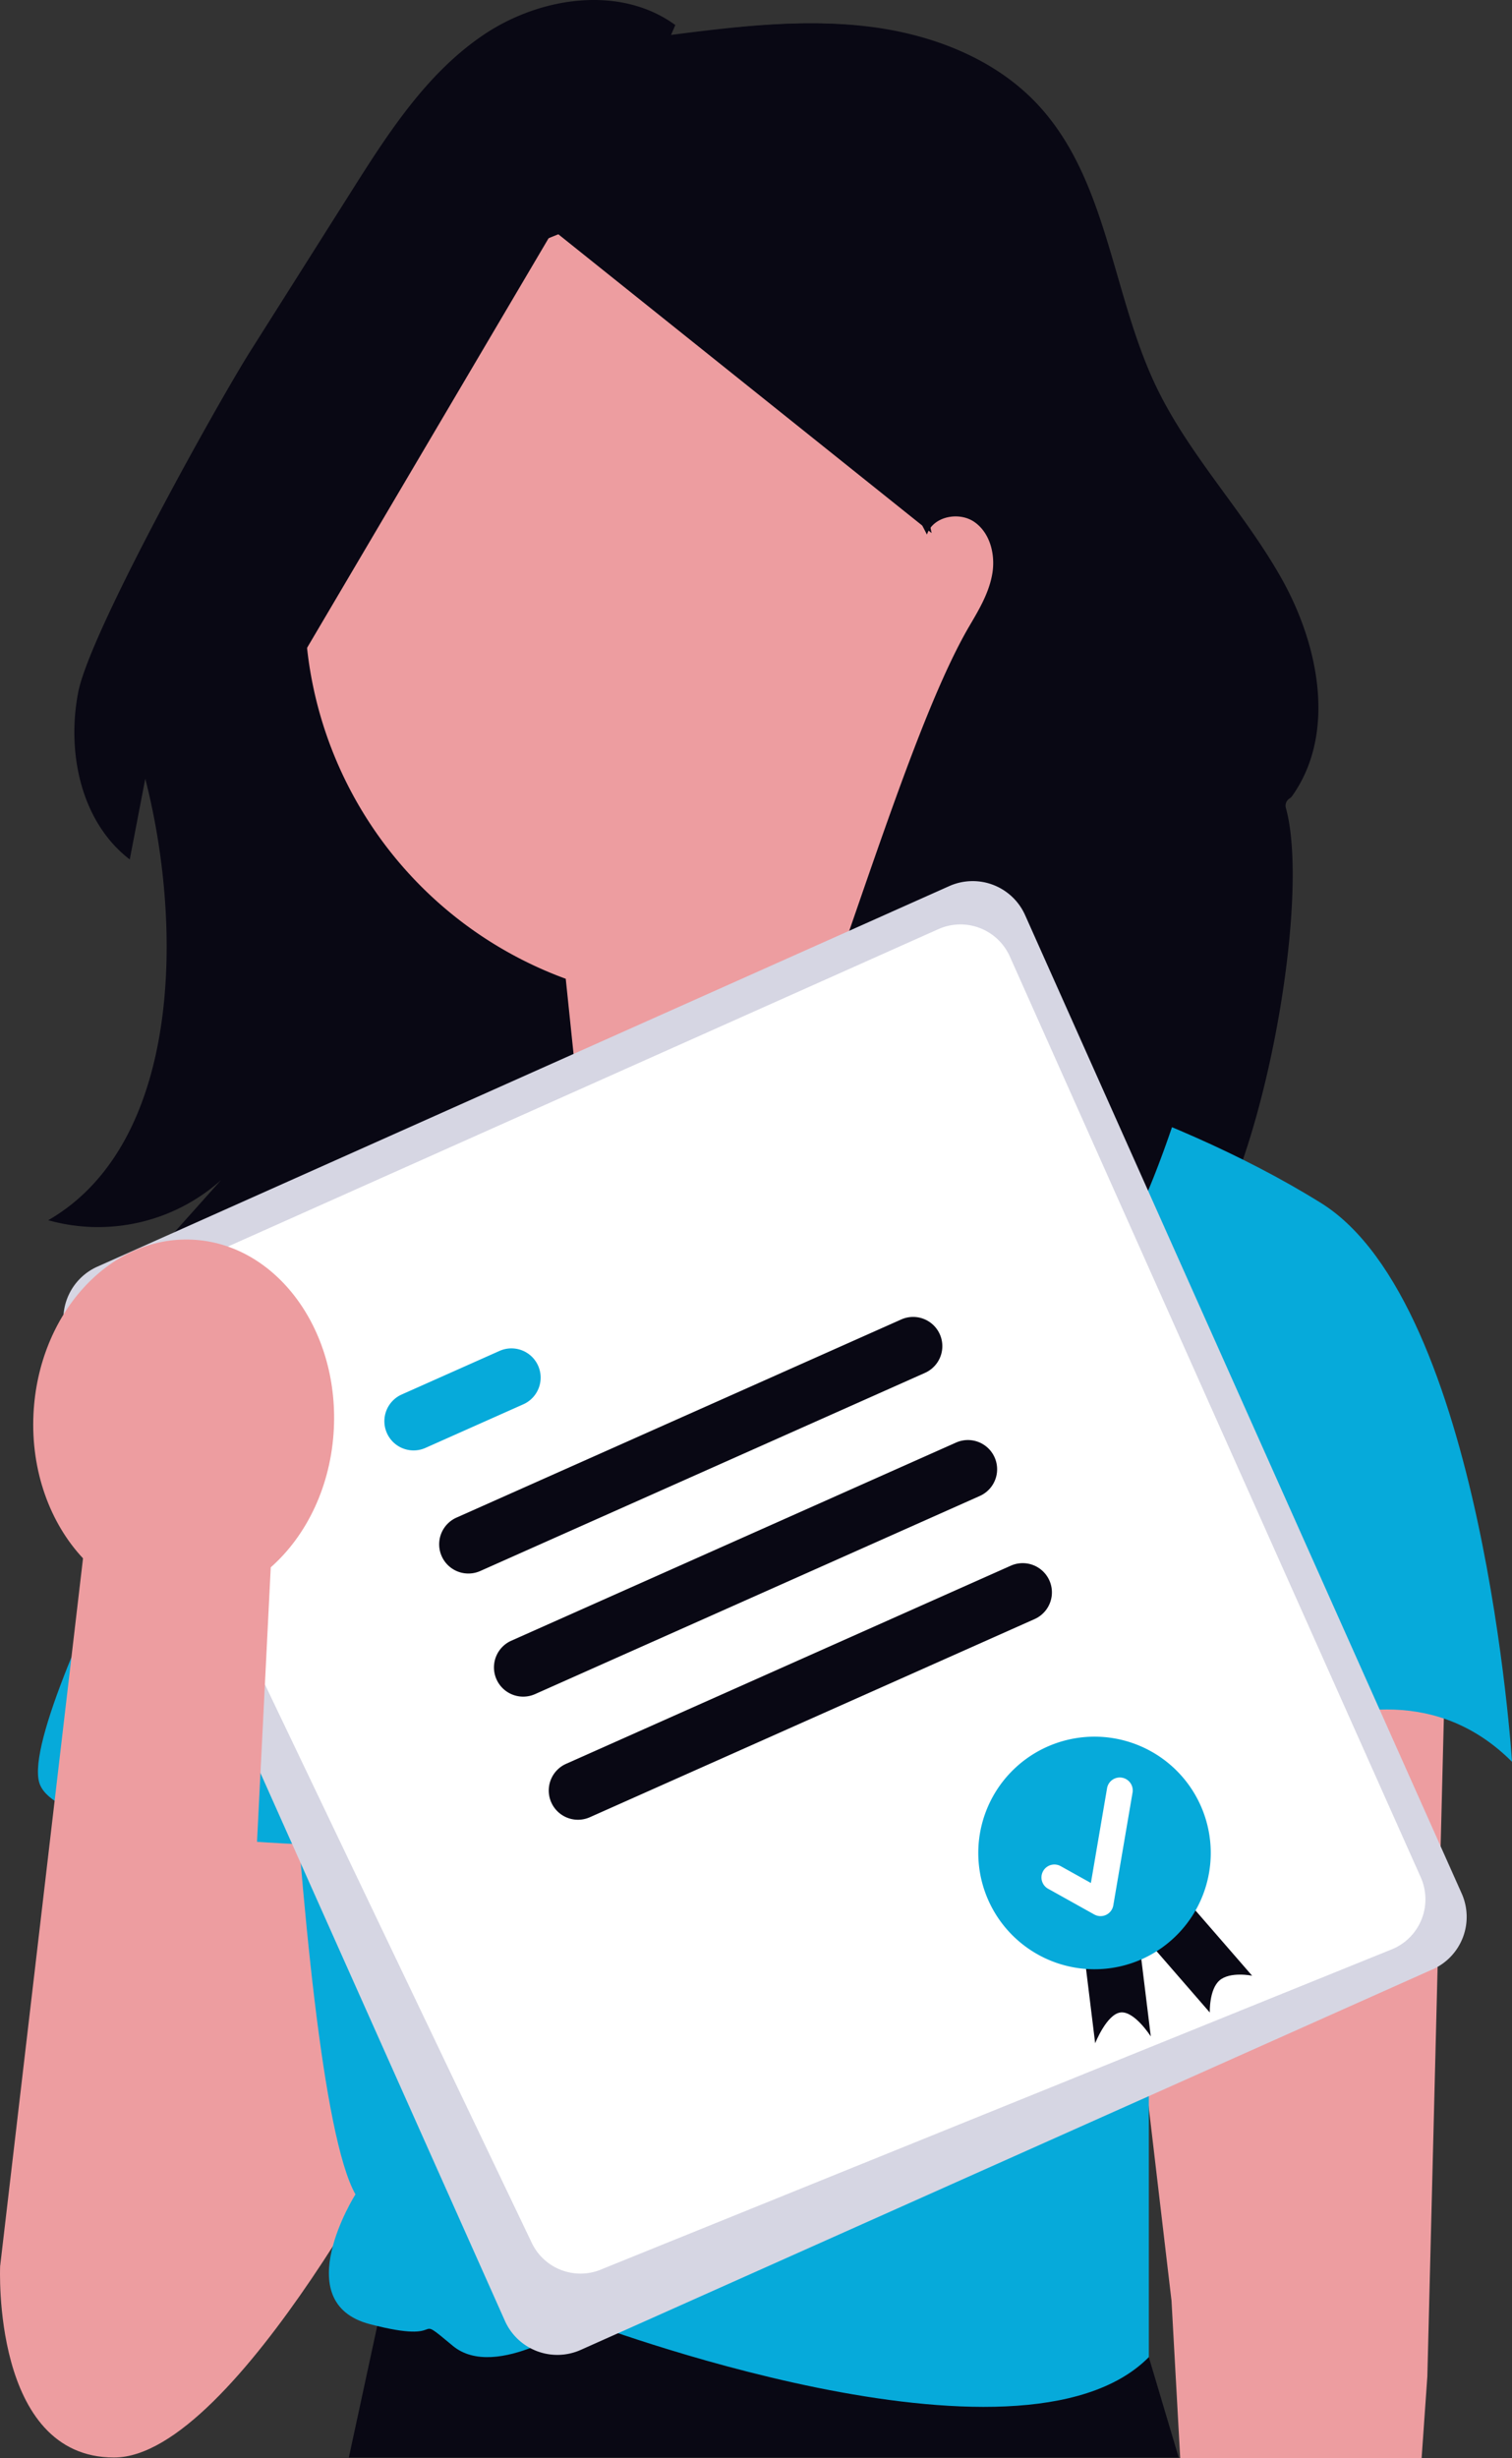 <svg xmlns="http://www.w3.org/2000/svg" width="287.264" height="466.757" viewBox="0 0 287.264 466.757">
  <rect x="0" y="0" width="287.264" height="466.757" fill="#333333" stroke="none"/>
  <g id="undraw_certificate_cqps_1_" data-name="undraw_certificate_cqps (1)" transform="translate(-736 -161.331)">
    <path id="Pfad_326" data-name="Pfad 326" d="M404.817,511.159,401.4,647.379l-1.087,15.5H354.446L352.794,633,339.386,519.135Z" transform="translate(605.781 -34.794)" fill="#ed9da0"/>
    <path id="Pfad_327" data-name="Pfad 327" d="M182.506,101.506c1.115-3.44,6.065-4.449,9.03-2.377s3.975,6.138,3.4,9.709-2.449,6.779-4.288,9.894C176.91,142,158.861,207.8,145.12,231.068a29.052,29.052,0,0,0,27.936,2.058,24.948,24.948,0,0,0,44.854-3.5l-6.757,15.579a38.7,38.7,0,0,0,24.374-24.383l-7.4,22.762c15.5-9.621,27.187-71.1,21.887-90.151a1.623,1.623,0,0,1,.69-1.812l.021-.014a1.673,1.673,0,0,0,.465-.438c8.4-11.789,5.156-28.528-1.937-41.2-7.149-12.765-17.664-23.5-23.954-36.712-8.352-17.535-9.143-39.08-22.352-53.318C194.564,10.908,182.252,6.322,170,4.961s-24.612.2-36.836,1.759l.846-1.966C123.493-2.92,108.19-.607,97.425,6.72S79.4,25.367,72.44,36.372L53.312,66.617c-6.245,9.875-30.484,53.324-32.734,64.79s.51,24.685,9.782,31.792l3.523-18.309-1.109.959c7.874,28.64,7.831,71.013-17.9,85.856a35.041,35.041,0,0,0,32.84-7.631l-16.47,18.42a43.969,43.969,0,0,0,24.913-8.344L43.555,249.1l33.664-17.28-7,17.75,42.094-7.9" transform="translate(730.292 161.332)" fill="#090814"/>
    <path id="Pfad_328" data-name="Pfad 328" d="M115.294,698.862l-7.76,35.937H265.2l-5.676-19.063Z" transform="translate(694.74 -106.814)" fill="#090814"/>
    <path id="Pfad_329" data-name="Pfad 329" d="M21.669,607.752.025,634.415S-1.6,670.728,21.669,670.728s57.687-68.046,57.687-68.046L55.151,541.456l-39.018-9.584,5.536,75.88Z" transform="translate(736 -42.742)" fill="#ed9da0"/>
    <path id="Pfad_330" data-name="Pfad 330" d="M244.948,142.912a75.547,75.547,0,1,0-101.426,67.447l10.095,97.091,77.258-58.511s-15.113-21.213-22.654-44.689a75.465,75.465,0,0,0,36.728-61.339Z" transform="translate(699.963 136.83)" fill="#ed9da0"/>
    <path id="Pfad_331" data-name="Pfad 331" d="M213.6,325.287s-27.381,102.677-71.875,12.321L82.917,364.887s4.107,154.7,16.428,176.607c0,0-13,20.535,2.738,24.643s7.529-2.738,15.744,4.107,24.643-4.792,24.643-4.792,83.1,31.694,107.608,6.948V469.885s41.621-37.915,69-10.535c0,0-5.476-86.934-36.28-106.1s-69.2-27.963-69.2-27.963Z" transform="translate(704.186 36.523)" fill="#06aada"/>
    <path id="Pfad_332" data-name="Pfad 332" d="M68.254,396.726,55.59,389.54S6.645,476.132,12.124,488.453,81.945,500.09,81.945,500.09Z" transform="translate(731.513 11.869)" fill="#06aada"/>
    <path id="Pfad_333" data-name="Pfad 333" d="M205.7,9.486c12.225-1.559,24.591-3.119,36.836-1.759s24.561,5.947,32.942,14.981c13.21,14.237,14,35.784,22.352,53.319,6.29,13.208,16.807,23.947,23.954,36.712,7.093,12.67,10.342,29.409,1.937,41.2a1.672,1.672,0,0,1-.465.438h0a1.614,1.614,0,0,0-.685,1.836c5.434,17.352-2.119,38.005-17.6,47.616l7.4-22.763c-3.7,11.34-15.5,60.739-26.839,64.441l6.758-15.577a24.948,24.948,0,0,1-44.854,3.5,29.052,29.052,0,0,1-27.936-2.058c13.738-23.271,29.941-86.6,43.679-109.872,1.838-3.114,3.712-6.323,4.288-9.894s-.436-7.637-3.4-9.709-7.915-1.063-9.03,2.377" transform="translate(657.075 158.567)" fill="#090814"/>
    <path id="Pfad_334" data-name="Pfad 334" d="M74.919,348.82,61,457.029a42.682,42.682,0,0,1-4.175-3.039l8.9-106.1,9.2.931Z" transform="translate(714.199 27.85)" fill="#090814"/>
    <path id="Pfad_335" data-name="Pfad 335" d="M210.3,112.675l-71.875-57.5L86.8,142.678V87.467l59.836-57.619,47.916,4.792Z" transform="translate(702.696 149.879)" fill="#090814"/>
    <path id="Pfad_336" data-name="Pfad 336" d="M279.694,478.11,117.824,550.383a10.909,10.909,0,0,1-14.4-5.509L20.477,359.088a10.909,10.909,0,0,1,5.506-14.4l161.872-72.273a10.909,10.909,0,0,1,14.393,5.509L285.2,463.718a10.909,10.909,0,0,1-5.509,14.4Z" transform="translate(728.507 57.17)" fill="#d6d6e3"/>
    <path id="Pfad_337" data-name="Pfad 337" d="M264.4,465.962,114.125,526.777a10.27,10.27,0,0,1-13.549-5.184L20.423,353.937a10.27,10.27,0,0,1,5.184-13.55l152.352-68.025a10.27,10.27,0,0,1,13.549,5.185l78.078,174.866a10.27,10.27,0,0,1-5.184,13.549Z" transform="translate(736.342 65.396)" fill="#fff"/>
    <path id="Pfad_338" data-name="Pfad 338" d="M51.455,444.146,44.97,573.766l-44.93,3.1L15.787,442.438c-6.215-6.631-9.933-16.521-9.412-27.4.912-19.044,14.427-33.866,30.186-33.111s27.8,16.8,26.882,35.845C62.922,428.65,58.275,438.14,51.455,444.146Z" transform="translate(735.985 14.803)" fill="#ed9da0"/>
    <path id="Pfad_339" data-name="Pfad 339" d="M0,0H10.65V17.873S8.161,12.652,5.5,12.652,0,17.873,0,17.873Z" transform="translate(941.891 531.587) rotate(-7)" fill="#090814"/>
    <path id="Pfad_340" data-name="Pfad 340" d="M0,0H10.65V17.873s-2.6-3.39-5.258-3.39S0,17.873,0,17.873Z" transform="matrix(0.755, -0.656, 0.656, 0.755, 954.127, 529.99)" fill="#090814"/>
    <path id="Pfad_341" data-name="Pfad 341" d="M97.994,11.094H5.547A5.547,5.547,0,1,1,5.547,0H97.994a5.547,5.547,0,1,1,0,11.094Z" transform="matrix(0.914, -0.407, 0.407, 0.914, 817.66, 451.765)" fill="#090814"/>
    <path id="Pfad_342" data-name="Pfad 342" d="M25.885,11.094H5.547A5.547,5.547,0,0,1,5.547,0H25.885a5.547,5.547,0,1,1,0,11.094Z" transform="matrix(0.914, -0.407, 0.407, 0.914, 807.25, 428.388)" fill="#06aada"/>
    <path id="Pfad_343" data-name="Pfad 343" d="M97.994,11.094H5.547A5.547,5.547,0,1,1,5.547,0H97.994a5.547,5.547,0,1,1,0,11.094Z" transform="matrix(0.914, -0.407, 0.407, 0.914, 828.07, 475.142)" fill="#090814"/>
    <path id="Pfad_344" data-name="Pfad 344" d="M97.994,11.094H5.547A5.547,5.547,0,1,1,5.547,0H97.994a5.547,5.547,0,1,1,0,11.094Z" transform="matrix(0.914, -0.407, 0.407, 0.914, 838.48, 498.52)" fill="#090814"/>
    <path id="Pfad_345" data-name="Pfad 345" d="M22.071,0A22.071,22.071,0,1,1,0,22.071,22.071,22.071,0,0,1,22.071,0Z" transform="matrix(0.914, -0.407, 0.407, 0.914, 914.791, 501.998)" fill="#06aada"/>
    <path id="Pfad_346" data-name="Pfad 346" d="M8.476,22.975a2.455,2.455,0,0,1-1.964-.982L.491,13.964a2.455,2.455,0,1,1,3.928-2.946l3.94,5.252L18.476,1.094a2.455,2.455,0,1,1,4.086,2.724L10.519,21.881a2.457,2.457,0,0,1-1.972,1.093Z" transform="matrix(0.914, -0.407, 0.407, 0.914, 928.996, 507.42)" fill="#fff"/>
  </g>
</svg>
